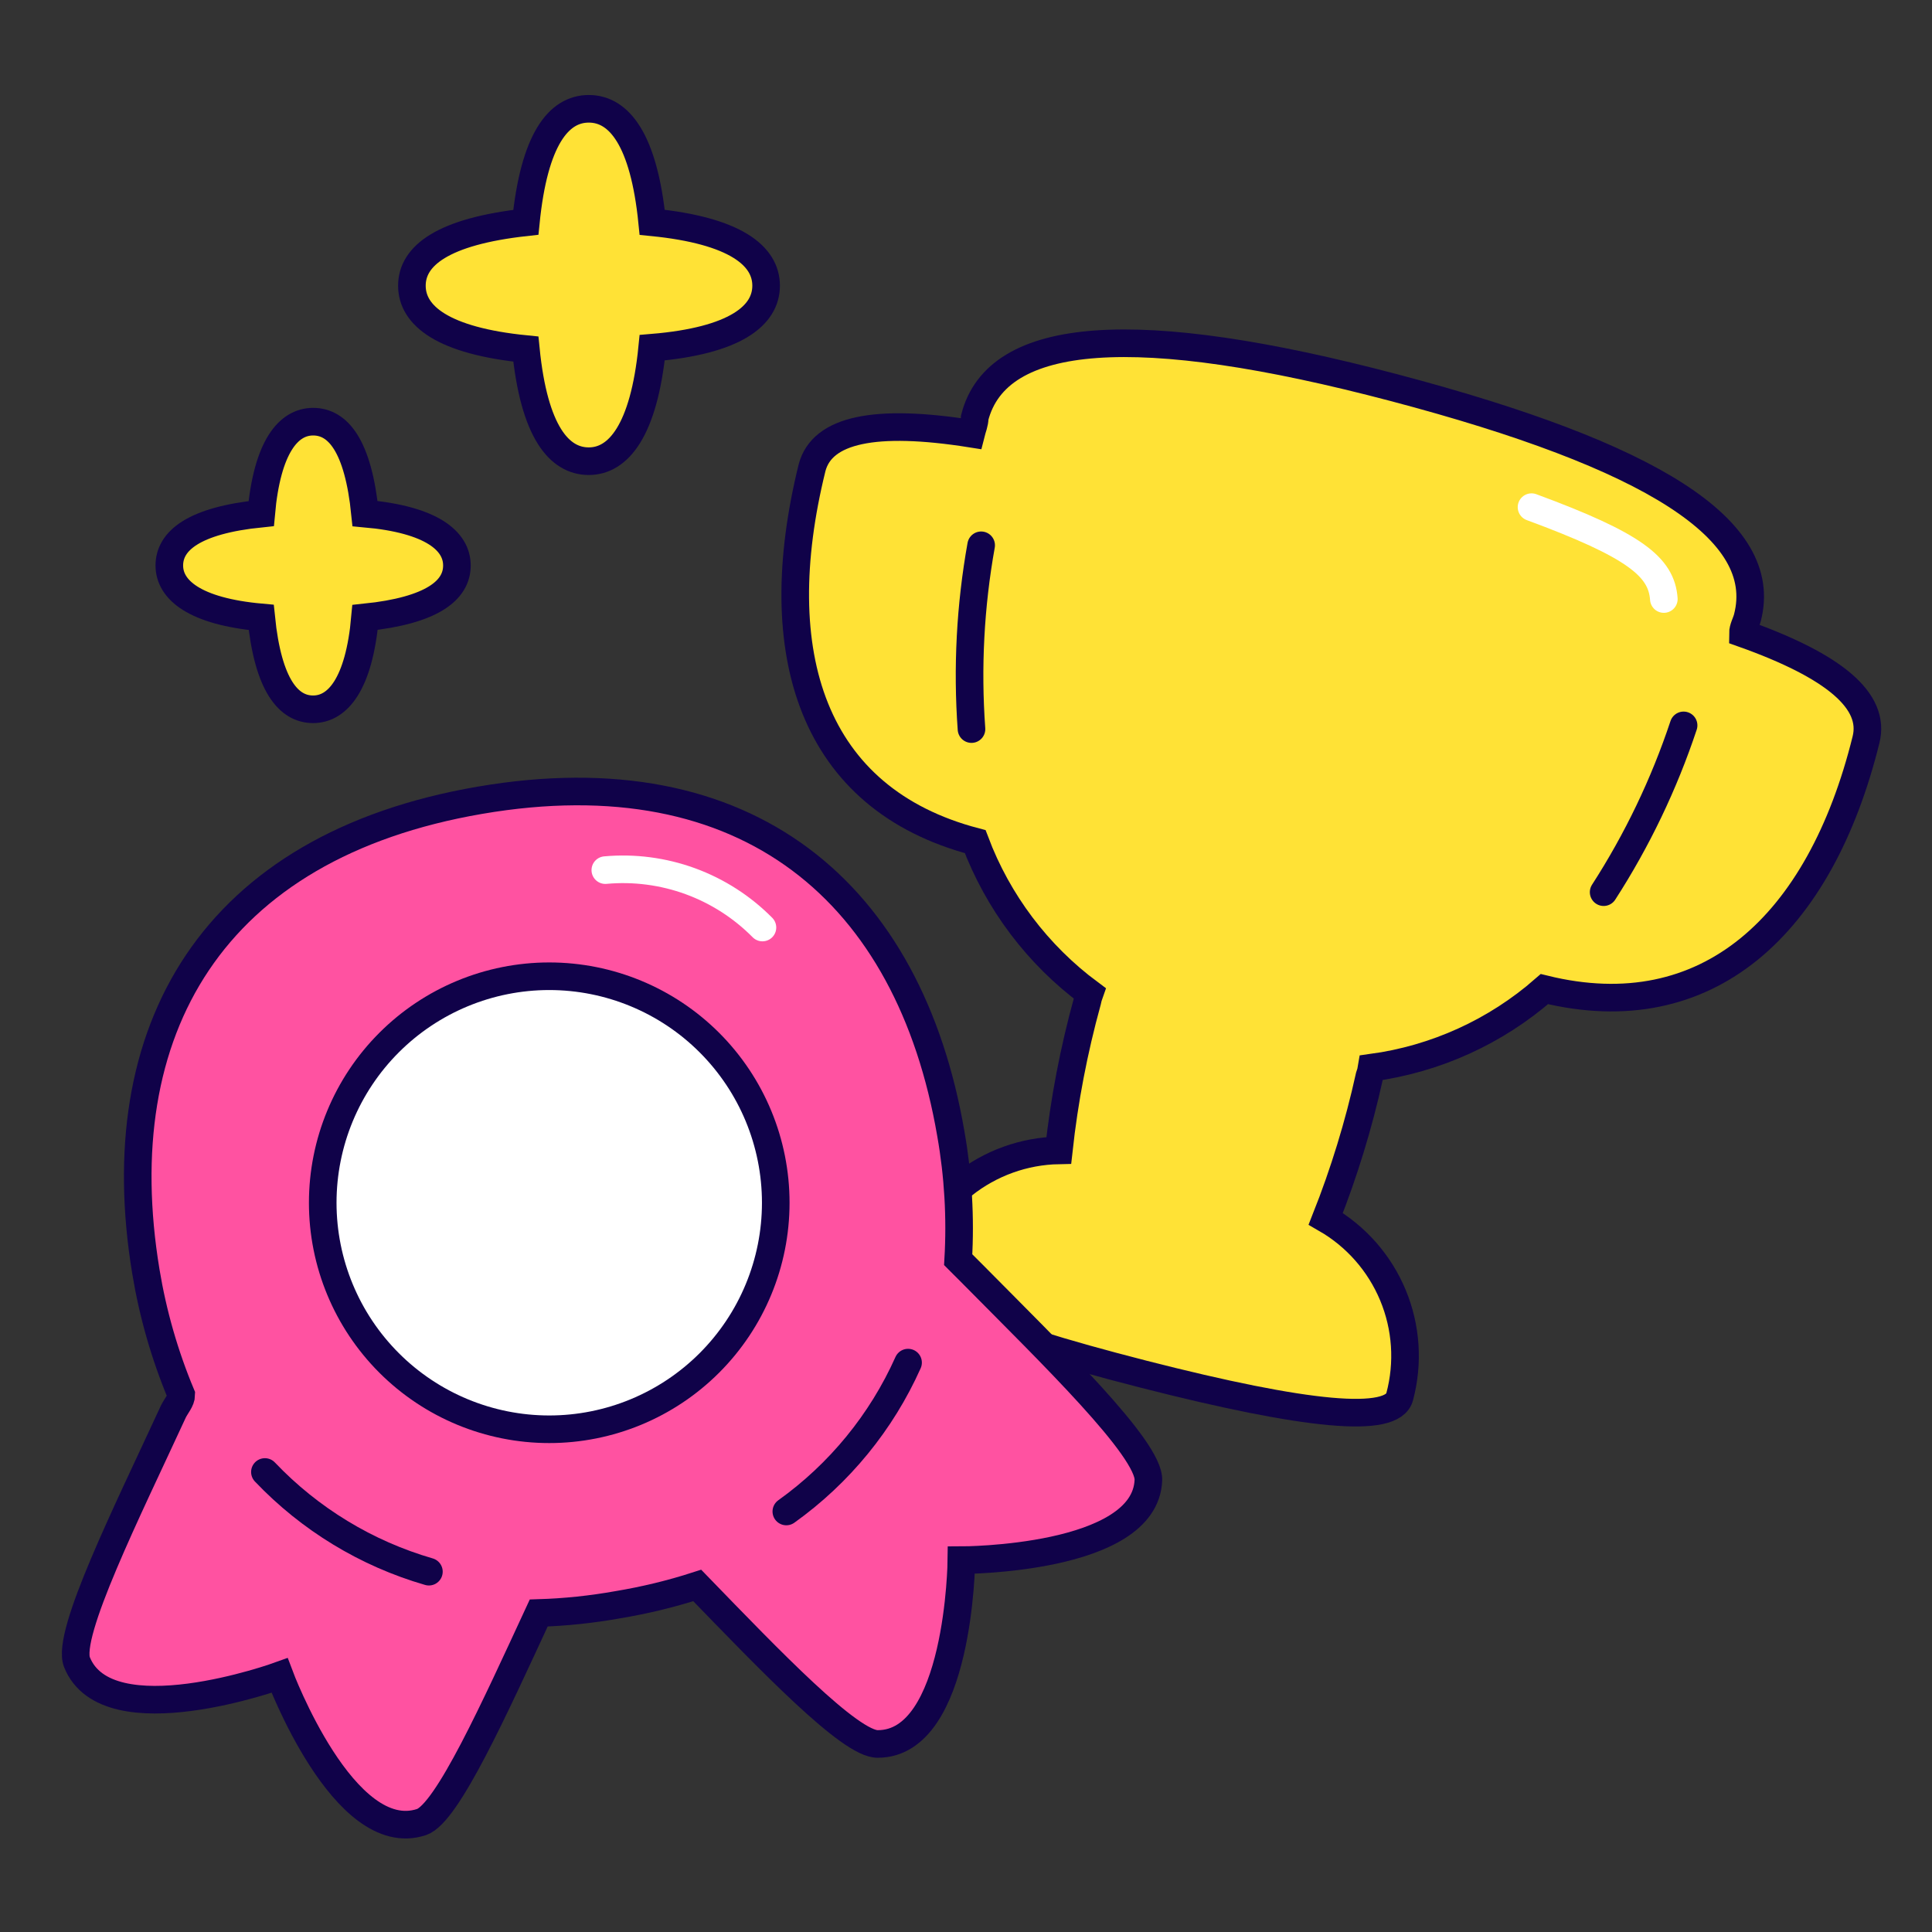 <?xml version="1.0" encoding="UTF-8"?>
<svg xmlns="http://www.w3.org/2000/svg" width="70" height="70" viewBox="0 0 70 70" fill="none">
  <rect x="0" y="0" width="70" height="70" fill="#333333" stroke="none"/>
  <path d="M55.957 35.837C61.85 37.285 65.945 33.54 67.61 26.798C67.959 25.4 66.478 24.135 63.149 22.953C63.149 22.753 63.265 22.57 63.315 22.37C64.131 19.191 59.853 16.511 50.514 14.047C41.175 11.583 36.132 11.95 35.316 15.129C35.316 15.329 35.233 15.512 35.183 15.712C31.704 15.162 29.789 15.562 29.423 16.944C27.759 23.685 29.423 28.945 35.333 30.494C36.158 32.685 37.597 34.592 39.477 35.987C39.442 36.084 39.414 36.185 39.394 36.287C38.907 38.054 38.561 39.857 38.362 41.68C37.101 41.704 35.884 42.143 34.897 42.928C33.91 43.713 33.209 44.801 32.902 46.025C32.636 47.04 35.499 48.272 41.425 49.787C47.351 51.302 50.464 51.601 50.714 50.602C51.039 49.383 50.953 48.091 50.468 46.926C49.983 45.761 49.128 44.789 48.034 44.16C48.698 42.485 49.227 40.759 49.615 39C49.653 38.897 49.681 38.791 49.698 38.684C52.019 38.369 54.195 37.379 55.957 35.837Z" fill="#FFE236" stroke="#100249" stroke-miterlimit="10"></path>
  <path d="M35.549 19.757C35.155 21.953 35.038 24.19 35.199 26.416" stroke="#100249" stroke-miterlimit="10" stroke-linecap="round"></path>
  <path d="M61 26.282C60.292 28.41 59.319 30.44 58.103 32.325" stroke="#100249" stroke-miterlimit="10" stroke-linecap="round"></path>
  <path d="M55.49 18.375C59.236 19.757 60.201 20.539 60.284 21.704" stroke="white" stroke-miterlimit="10" stroke-linecap="round"></path>
  <path d="M35.25 46.174L34.717 45.641C34.806 44.116 34.717 42.585 34.451 41.08C32.952 32.341 27.093 27.33 17.388 28.995C7.683 30.66 3.838 37.318 5.286 46.074C5.539 47.606 5.969 49.103 6.568 50.535C6.568 50.735 6.385 50.935 6.285 51.135C4.62 54.747 2.39 59.208 2.789 60.224C3.888 62.97 10.13 60.706 10.13 60.706C10.13 60.706 12.461 66.949 15.274 66.016C16.206 65.7 17.937 61.855 19.519 58.442C20.479 58.413 21.436 58.312 22.382 58.143C23.358 57.981 24.32 57.748 25.262 57.444C27.892 60.157 30.805 63.203 31.804 63.187C34.767 63.187 34.833 56.528 34.833 56.528C34.833 56.528 41.492 56.528 41.608 53.632C41.658 52.5 38.08 49.037 35.25 46.174Z" fill="#FF52A1" stroke="#100249" stroke-miterlimit="10"></path>
  <path d="M11.693 43.578C11.693 45.755 12.558 47.842 14.097 49.381C15.636 50.92 17.724 51.785 19.9 51.785C22.076 51.785 24.164 50.92 25.703 49.381C27.242 47.842 28.107 45.755 28.107 43.578C28.107 41.401 27.242 39.314 25.703 37.775C24.164 36.236 22.076 35.371 19.9 35.371C17.724 35.371 15.636 36.236 14.097 37.775C12.558 39.314 11.693 41.401 11.693 43.578Z" fill="white" stroke="#100249" stroke-miterlimit="10"></path>
  <path d="M9.598 53.333C11.224 55.042 13.274 56.289 15.54 56.945" stroke="#100249" stroke-miterlimit="10" stroke-linecap="round"></path>
  <path d="M32.901 49.37C31.936 51.528 30.413 53.389 28.49 54.764" stroke="#100249" stroke-miterlimit="10" stroke-linecap="round"></path>
  <path d="M21.932 31.526C22.975 31.431 24.027 31.569 25.011 31.928C25.995 32.288 26.888 32.861 27.625 33.606" stroke="white" stroke-miterlimit="10" stroke-linecap="round"></path>
  <path d="M27.758 10.351C27.758 9.269 26.643 8.353 23.63 8.054C23.33 5.057 22.431 3.942 21.333 3.942C20.234 3.942 19.352 5.057 19.052 8.054C16.039 8.387 14.924 9.269 14.924 10.351C14.924 11.433 16.039 12.348 19.052 12.648C19.352 15.661 20.267 16.71 21.333 16.71C22.398 16.71 23.33 15.611 23.63 12.598C26.643 12.348 27.758 11.433 27.758 10.351Z" fill="#FFE236" stroke="#100249" stroke-miterlimit="10"></path>
  <path d="M16.555 20.489C16.555 19.606 15.656 18.824 13.226 18.608C12.976 16.144 12.244 15.278 11.345 15.278C10.446 15.278 9.68 16.194 9.464 18.608C7 18.857 6.135 19.606 6.135 20.489C6.135 21.371 7.05 22.153 9.464 22.37C9.714 24.85 10.463 25.699 11.345 25.699C12.227 25.699 13.01 24.8 13.226 22.37C15.656 22.12 16.555 21.388 16.555 20.489Z" fill="#FFE236" stroke="#100249" stroke-miterlimit="10"></path>
</svg>
